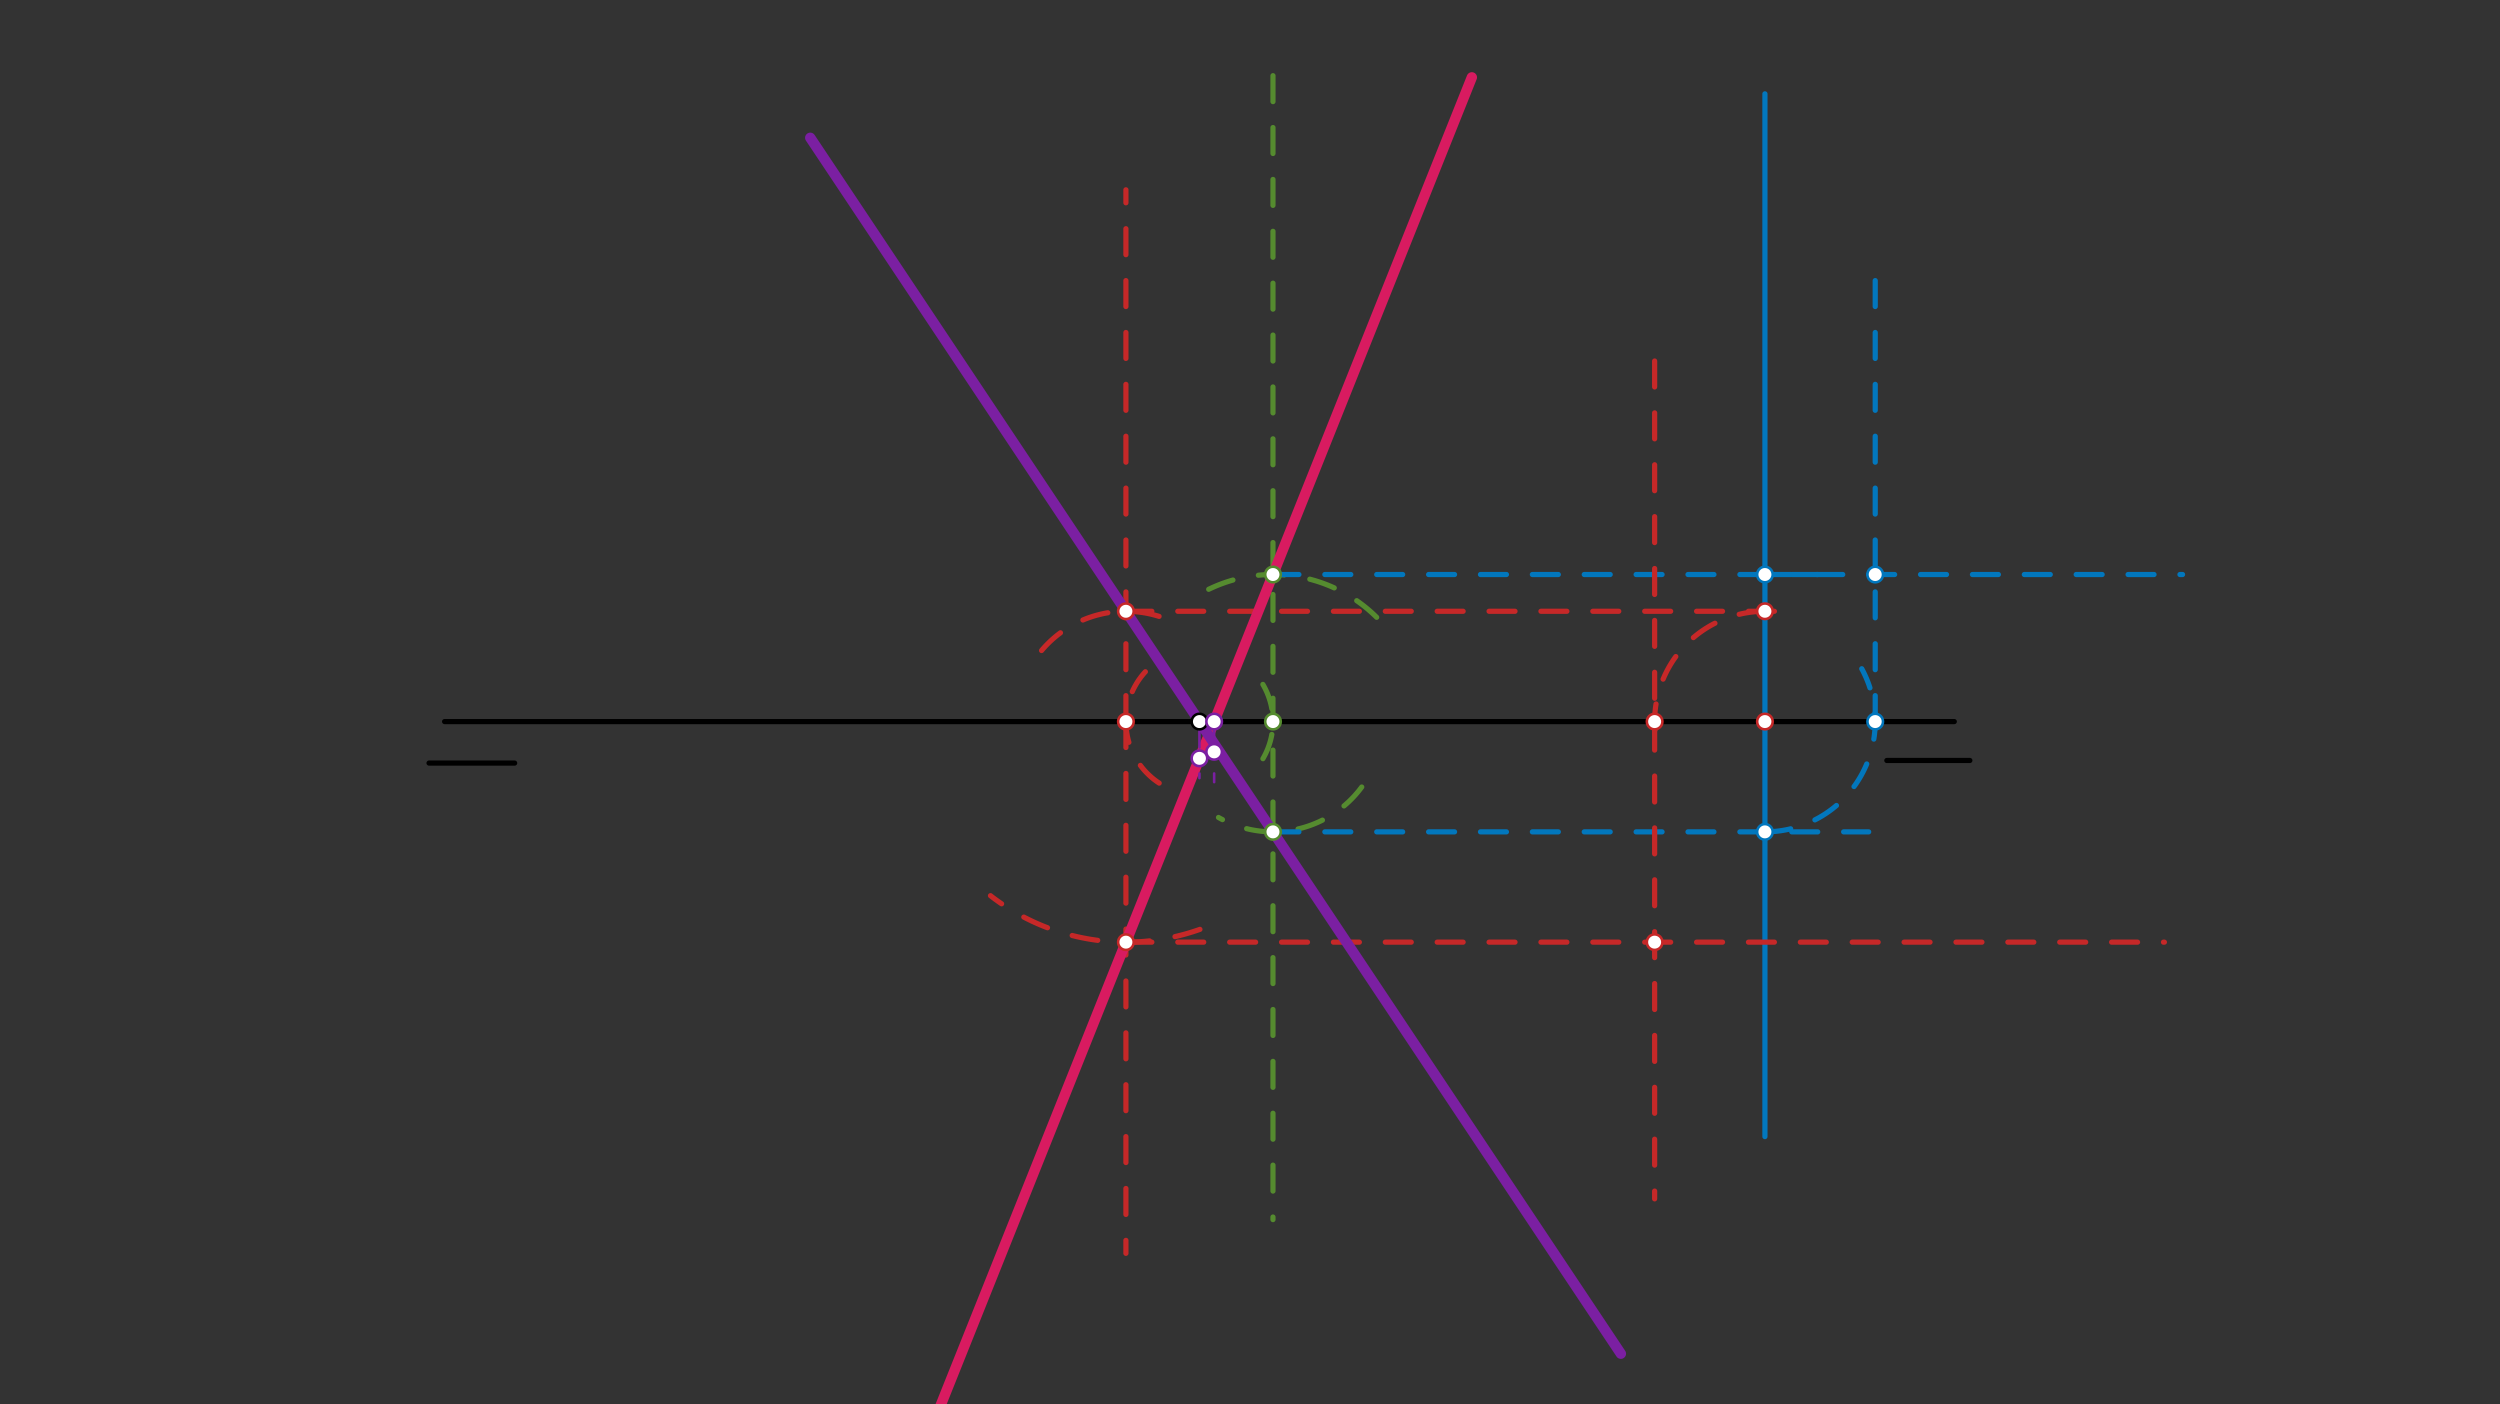 <svg xmlns="http://www.w3.org/2000/svg" class="svg--816" height="100%" preserveAspectRatio="xMidYMid meet" viewBox="0 0 963.78 541.417" width="100%"><rect x="0" y="0" width="963.78" height="541.417" fill="#333333" stroke="none"/><defs><marker id="marker-arrow" markerHeight="16" markerUnits="userSpaceOnUse" markerWidth="24" orient="auto-start-reverse" refX="24" refY="4" viewBox="0 0 24 8"><path d="M 0 0 L 24 4 L 0 8 z" stroke="inherit"></path></marker></defs><g class="aux-layer--949"></g><g class="main-layer--75a"><g class="element--733"><line stroke="#000000" stroke-dasharray="none" stroke-linecap="round" stroke-width="2" x1="171.4" x2="753.4" y1="278.175" y2="278.175"></line></g><g class="element--733"><line stroke="#000000" stroke-dasharray="none" stroke-linecap="round" stroke-width="2" x1="165.4" x2="198.4" y1="294.175" y2="294.175"></line></g><g class="element--733"><line stroke="#000000" stroke-dasharray="none" stroke-linecap="round" stroke-width="2" x1="727.4" x2="759.4" y1="293.175" y2="293.175"></line></g><g class="element--733"><path d="M 486.863 263.855 A 28.346 28.346 0 0 1 486.817 292.575" fill="none" stroke="#558B2F" stroke-dasharray="10" stroke-linecap="round" stroke-width="2"></path></g><g class="element--733"><line stroke="#558B2F" stroke-dasharray="10" stroke-linecap="round" stroke-width="2" x1="490.746" x2="490.746" y1="29.175" y2="470.175"></line></g><g class="element--733"><path d="M 524.965 303.414 A 42.52 42.52 0 0 1 469.749 315.148" fill="none" stroke="#558B2F" stroke-dasharray="10" stroke-linecap="round" stroke-width="2"></path></g><g class="element--733"><path d="M 530.716 237.969 A 56.693 56.693 0 0 0 460.769 230.056" fill="none" stroke="#558B2F" stroke-dasharray="10" stroke-linecap="round" stroke-width="2"></path></g><g class="element--733"><line stroke="#0277BD" stroke-dasharray="none" stroke-linecap="round" stroke-width="2" x1="680.4" x2="680.4" y1="438.175" y2="36.175"></line></g><g class="element--733"><line stroke="#0277BD" stroke-dasharray="10" stroke-linecap="round" stroke-width="2" x1="490.746" x2="703.4" y1="221.482" y2="221.482"></line></g><g class="element--733"><line stroke="#0277BD" stroke-dasharray="10" stroke-linecap="round" stroke-width="2" x1="490.746" x2="720.4" y1="320.695" y2="320.695"></line></g><g class="element--733"><path d="M 680.4 320.695 A 42.52 42.52 0 0 0 717.728 257.814" fill="none" stroke="#0277BD" stroke-dasharray="10" stroke-linecap="round" stroke-width="2"></path></g><g class="element--733"><line stroke="#0277BD" stroke-dasharray="10" stroke-linecap="round" stroke-width="2" x1="680.4" x2="841.4" y1="221.482" y2="221.482"></line></g><g class="element--733"><line stroke="#0277BD" stroke-dasharray="10" stroke-linecap="round" stroke-width="2" x1="722.92" x2="722.92" y1="278.175" y2="101.175"></line></g><g class="element--733"><path d="M 446.876 301.893 A 28.346 28.346 0 0 1 441.55 258.971" fill="none" stroke="#C62828" stroke-dasharray="10" stroke-linecap="round" stroke-width="2"></path></g><g class="element--733"><line stroke="#C62828" stroke-dasharray="10" stroke-linecap="round" stroke-width="2" x1="434.054" x2="434.054" y1="278.175" y2="73.175"></line></g><g class="element--733"><line stroke="#C62828" stroke-dasharray="10" stroke-linecap="round" stroke-width="2" x1="434.054" x2="434.054" y1="278.175" y2="483.175"></line></g><g class="element--733"><path d="M 401.537 250.779 A 42.52 42.52 0 0 1 449.59 238.596" fill="none" stroke="#C62828" stroke-dasharray="10" stroke-linecap="round" stroke-width="2"></path></g><g class="element--733"><path d="M 462.577 358.288 A 85.039 85.039 0 0 1 381.85 345.305" fill="none" stroke="#C62828" stroke-dasharray="10" stroke-linecap="round" stroke-width="2"></path></g><g class="element--733"><line stroke="#C62828" stroke-dasharray="10" stroke-linecap="round" stroke-width="2" x1="434.054" x2="690.4" y1="235.655" y2="235.655"></line></g><g class="element--733"><line stroke="#C62828" stroke-dasharray="10" stroke-linecap="round" stroke-width="2" x1="434.054" x2="834.4" y1="363.214" y2="363.214"></line></g><g class="element--733"><path d="M 680.4 235.655 A 42.52 42.52 0 0 0 638.68 286.382" fill="none" stroke="#C62828" stroke-dasharray="10" stroke-linecap="round" stroke-width="2"></path></g><g class="element--733"><line stroke="#C62828" stroke-dasharray="10" stroke-linecap="round" stroke-width="2" x1="637.88" x2="637.88" y1="139.175" y2="462.175"></line></g><g class="element--733"><line stroke="#D81B60" stroke-dasharray="none" stroke-linecap="round" stroke-width="4" x1="567.409" x2="351.287" y1="29.827" y2="570.13"></line></g><g class="element--733"><line stroke="#7B1FA2" stroke-dasharray="none" stroke-linecap="round" stroke-width="4" x1="312.367" x2="624.862" y1="53.126" y2="521.867"></line></g><g class="element--733"><line stroke="#7B1FA2" stroke-dasharray="10" stroke-linecap="round" stroke-width="1" x1="462.4" x2="462.4" y1="278.175" y2="299.978"></line></g><g class="element--733"><line stroke="#7B1FA2" stroke-dasharray="10" stroke-linecap="round" stroke-width="1" x1="468.069" x2="468.069" y1="278.175" y2="301.525"></line></g><g class="element--733"><circle cx="462.4" cy="278.175" r="3" stroke="#000000" stroke-width="1" fill="#ffffff"></circle>}</g><g class="element--733"><circle cx="490.746" cy="278.175" r="3" stroke="#558B2F" stroke-width="1" fill="#ffffff"></circle>}</g><g class="element--733"><circle cx="490.746" cy="320.695" r="3" stroke="#558B2F" stroke-width="1" fill="#ffffff"></circle>}</g><g class="element--733"><circle cx="490.746" cy="221.482" r="3" stroke="#558B2F" stroke-width="1" fill="#ffffff"></circle>}</g><g class="element--733"><circle cx="680.4" cy="221.482" r="3" stroke="#0277BD" stroke-width="1" fill="#ffffff"></circle>}</g><g class="element--733"><circle cx="680.4" cy="320.695" r="3" stroke="#0277BD" stroke-width="1" fill="#ffffff"></circle>}</g><g class="element--733"><circle cx="722.92" cy="278.175" r="3" stroke="#0277BD" stroke-width="1" fill="#ffffff"></circle>}</g><g class="element--733"><circle cx="722.92" cy="221.482" r="3" stroke="#0277BD" stroke-width="1" fill="#ffffff"></circle>}</g><g class="element--733"><circle cx="434.054" cy="278.175" r="3" stroke="#C62828" stroke-width="1" fill="#ffffff"></circle>}</g><g class="element--733"><circle cx="434.054" cy="235.655" r="3" stroke="#C62828" stroke-width="1" fill="#ffffff"></circle>}</g><g class="element--733"><circle cx="434.054" cy="363.214" r="3" stroke="#C62828" stroke-width="1" fill="#ffffff"></circle>}</g><g class="element--733"><circle cx="680.4" cy="235.655" r="3" stroke="#C62828" stroke-width="1" fill="#ffffff"></circle>}</g><g class="element--733"><circle cx="680.4" cy="278.175" r="3" stroke="#C62828" stroke-width="1" fill="#ffffff"></circle>}</g><g class="element--733"><circle cx="637.88" cy="278.175" r="3" stroke="#C62828" stroke-width="1" fill="#ffffff"></circle>}</g><g class="element--733"><circle cx="637.88" cy="363.214" r="3" stroke="#C62828" stroke-width="1" fill="#ffffff"></circle>}</g><g class="element--733"><circle cx="462.4" cy="292.348" r="3" stroke="#7B1FA2" stroke-width="1" fill="#ffffff"></circle>}</g><g class="element--733"><circle cx="468.069" cy="278.175" r="3" stroke="#7B1FA2" stroke-width="1" fill="#ffffff"></circle>}</g><g class="element--733"><circle cx="468.069" cy="289.85" r="3" stroke="#7B1FA2" stroke-width="1" fill="#ffffff"></circle>}</g></g><g class="snaps-layer--ac6"></g><g class="temp-layer--52d"></g></svg>